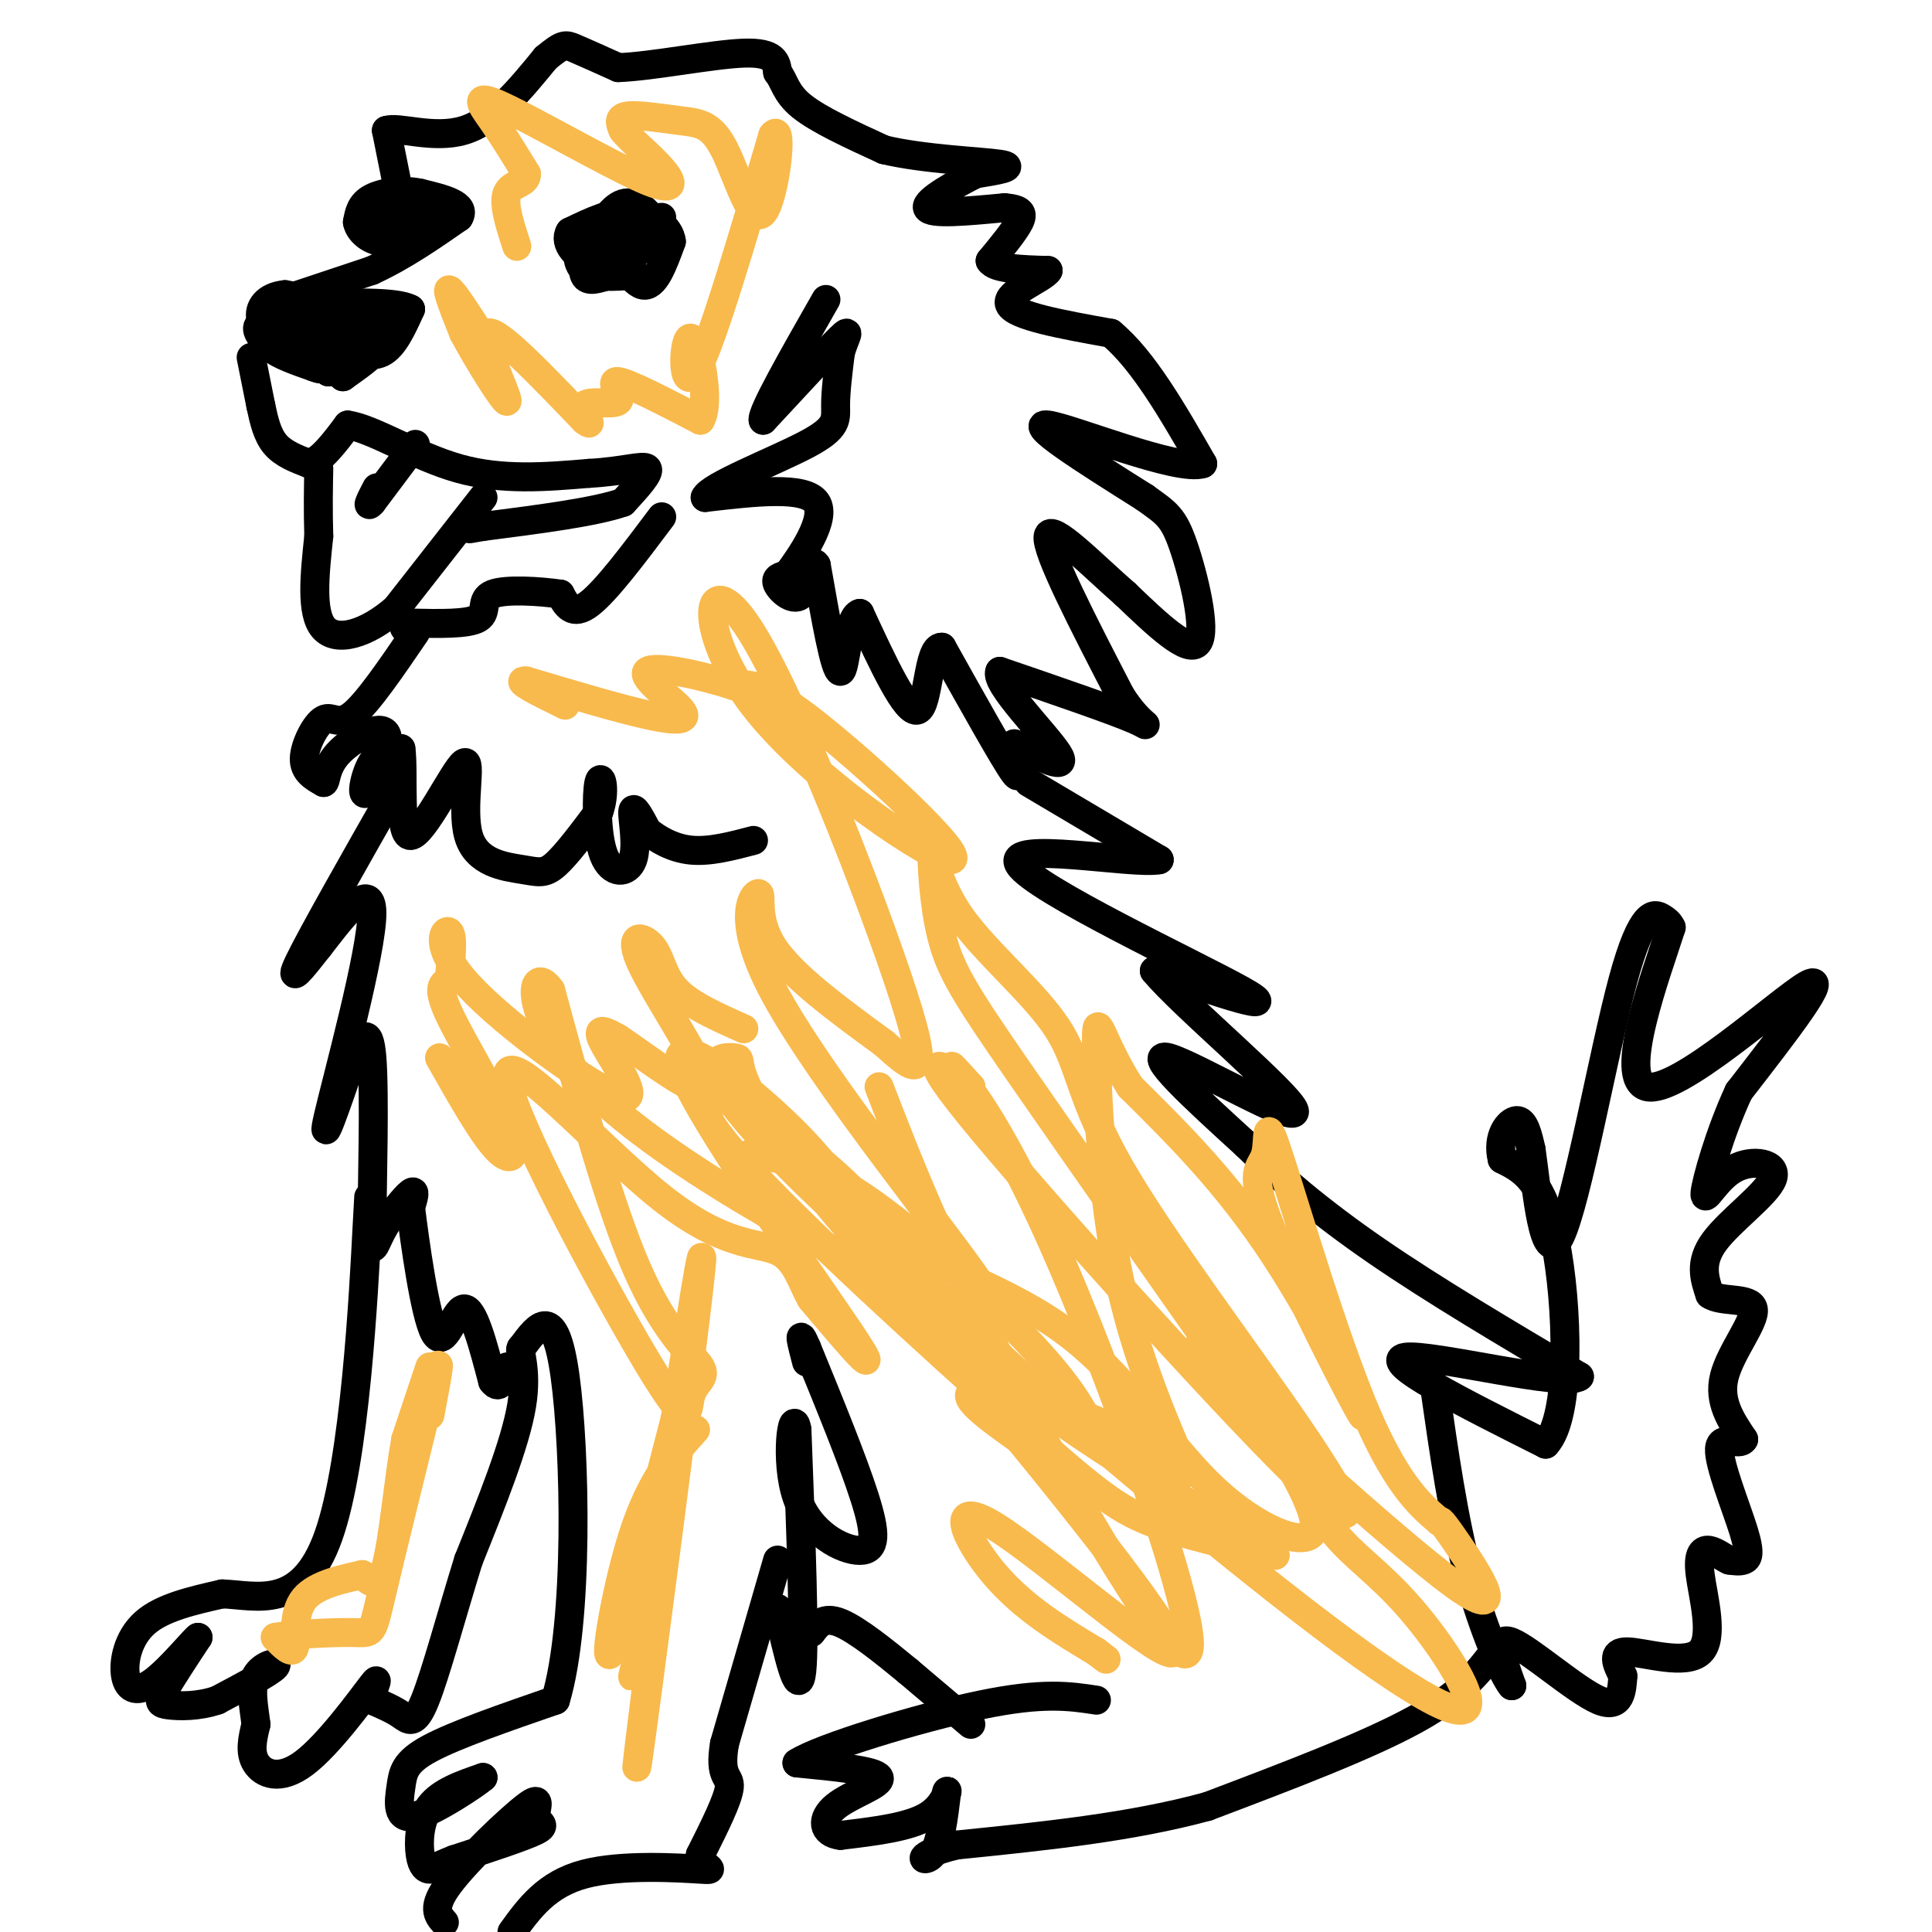 <svg viewBox='0 0 400 400' version='1.1' xmlns='http://www.w3.org/2000/svg' xmlns:xlink='http://www.w3.org/1999/xlink'><g fill='none' stroke='#000000' stroke-width='6' stroke-linecap='round' stroke-linejoin='round'><path d='M76,64c0.000,0.000 -17.000,-3.000 -17,-3'/><path d='M59,61c-4.000,0.381 -5.500,2.833 -5,5c0.500,2.167 3.000,4.048 6,5c3.000,0.952 6.500,0.976 10,1'/><path d='M70,72c3.289,0.778 6.511,2.222 9,1c2.489,-1.222 4.244,-5.111 6,-9'/><path d='M85,64c-2.833,-1.667 -12.917,-1.333 -23,-1'/><path d='M62,63c-4.689,0.289 -4.911,1.511 -3,3c1.911,1.489 5.956,3.244 10,5'/><path d='M69,71c3.500,0.333 7.250,-1.333 11,-3'/><path d='M80,68c-1.800,-1.311 -11.800,-3.089 -15,-2c-3.200,1.089 0.400,5.044 4,9'/><path d='M69,75c2.000,1.167 5.000,-0.417 8,-2'/><path d='M77,73c0.333,0.500 -2.833,2.750 -6,5'/><path d='M71,78c-2.000,-2.067 -4.000,-9.733 -5,-12c-1.000,-2.267 -1.000,0.867 -1,4'/><path d='M65,70c0.333,1.833 1.667,4.417 3,7'/><path d='M68,77c-0.167,-0.333 -2.083,-4.667 -4,-9'/><path d='M64,68c-2.933,-1.844 -8.267,-1.956 -10,-1c-1.733,0.956 0.133,2.978 2,5'/><path d='M56,72c1.833,1.500 5.417,2.750 9,4'/><path d='M65,76c1.667,0.667 1.333,0.333 1,0'/><path d='M56,63c0.000,0.000 21.000,-7.000 21,-7'/><path d='M77,56c6.500,-3.000 12.250,-7.000 18,-11'/><path d='M95,45c1.667,-2.667 -3.167,-3.833 -8,-5'/><path d='M87,40c-3.333,-0.778 -7.667,-0.222 -10,1c-2.333,1.222 -2.667,3.111 -3,5'/><path d='M74,46c0.289,1.800 2.511,3.800 5,4c2.489,0.200 5.244,-1.400 8,-3'/><path d='M87,47c2.133,-0.911 3.467,-1.689 2,-2c-1.467,-0.311 -5.733,-0.156 -10,0'/><path d='M79,45c0.500,0.333 6.750,1.167 13,2'/><path d='M137,45c0.000,0.000 -11.000,1.000 -11,1'/><path d='M126,46c-2.556,1.578 -3.444,5.022 -2,6c1.444,0.978 5.222,-0.511 9,-2'/><path d='M133,50c0.733,-1.956 -1.933,-5.844 -4,-6c-2.067,-0.156 -3.533,3.422 -5,7'/><path d='M124,51c0.378,1.667 3.822,2.333 6,2c2.178,-0.333 3.089,-1.667 4,-3'/><path d='M134,50c0.400,-1.756 -0.600,-4.644 -2,-5c-1.400,-0.356 -3.200,1.822 -5,4'/><path d='M127,49c0.289,3.244 3.511,9.356 6,10c2.489,0.644 4.244,-4.178 6,-9'/><path d='M139,50c-0.267,-2.911 -3.933,-5.689 -8,-6c-4.067,-0.311 -8.533,1.844 -13,4'/><path d='M118,48c-1.444,2.222 1.444,5.778 5,6c3.556,0.222 7.778,-2.889 12,-6'/><path d='M135,48c1.067,-2.578 -2.267,-6.022 -5,-6c-2.733,0.022 -4.867,3.511 -7,7'/><path d='M123,49c-1.756,2.867 -2.644,6.533 -2,8c0.644,1.467 2.822,0.733 5,0'/><path d='M126,57c1.800,-1.022 3.800,-3.578 3,-5c-0.800,-1.422 -4.400,-1.711 -8,-2'/><path d='M121,50c-1.689,0.978 -1.911,4.422 0,6c1.911,1.578 5.956,1.289 10,1'/><path d='M131,57c1.667,0.167 0.833,0.083 0,0'/><path d='M82,37c0.000,0.000 -2.000,-10.000 -2,-10'/><path d='M80,27c2.489,-0.889 9.711,1.889 16,0c6.289,-1.889 11.644,-8.444 17,-15'/><path d='M113,12c3.578,-2.956 4.022,-2.844 6,-2c1.978,0.844 5.489,2.422 9,4'/><path d='M128,14c6.867,-0.222 19.533,-2.778 26,-3c6.467,-0.222 6.733,1.889 7,4'/><path d='M161,15c1.444,1.778 1.556,4.222 5,7c3.444,2.778 10.222,5.889 17,9'/><path d='M183,31c8.200,1.978 20.200,2.422 24,3c3.800,0.578 -0.600,1.289 -5,2'/><path d='M202,36c-3.711,1.867 -10.489,5.533 -10,7c0.489,1.467 8.244,0.733 16,0'/><path d='M208,43c3.422,0.311 3.978,1.089 3,3c-0.978,1.911 -3.489,4.956 -6,8'/><path d='M205,54c1.000,1.667 6.500,1.833 12,2'/><path d='M217,56c-0.844,1.600 -8.956,4.600 -8,7c0.956,2.400 10.978,4.200 21,6'/><path d='M230,69c6.667,5.500 12.833,16.250 19,27'/><path d='M249,96c-5.044,1.756 -27.156,-7.356 -32,-8c-4.844,-0.644 7.578,7.178 20,15'/><path d='M237,103c4.548,3.274 5.917,3.958 8,10c2.083,6.042 4.881,17.440 3,20c-1.881,2.560 -8.440,-3.720 -15,-10'/><path d='M233,123c-6.556,-5.689 -15.444,-14.911 -16,-12c-0.556,2.911 7.222,17.956 15,33'/><path d='M232,144c4.244,6.689 7.356,6.911 3,5c-4.356,-1.911 -16.178,-5.956 -28,-10'/><path d='M207,139c-1.289,2.311 9.489,13.089 12,17c2.511,3.911 -3.244,0.956 -9,-2'/><path d='M210,154c-0.733,2.178 1.933,8.622 0,6c-1.933,-2.622 -8.467,-14.311 -15,-26'/><path d='M195,134c-2.911,-0.267 -2.689,12.067 -5,13c-2.311,0.933 -7.156,-9.533 -12,-20'/><path d='M178,127c-2.533,0.533 -2.867,11.867 -4,12c-1.133,0.133 -3.067,-10.933 -5,-22'/><path d='M169,117c-1.131,-1.952 -1.458,4.167 -3,6c-1.542,1.833 -4.298,-0.619 -5,-2c-0.702,-1.381 0.649,-1.690 2,-2'/><path d='M163,119c2.667,-3.600 8.333,-11.600 6,-15c-2.333,-3.400 -12.667,-2.200 -23,-1'/><path d='M146,103c0.845,-2.298 14.458,-7.542 21,-11c6.542,-3.458 6.012,-5.131 6,-8c-0.012,-2.869 0.494,-6.935 1,-11'/><path d='M174,73c0.867,-3.133 2.533,-5.467 0,-3c-2.533,2.467 -9.267,9.733 -16,17'/><path d='M158,87c-0.500,-1.333 6.250,-13.167 13,-25'/><path d='M52,74c0.000,0.000 2.000,10.000 2,10'/><path d='M54,84c0.667,3.156 1.333,6.044 3,8c1.667,1.956 4.333,2.978 7,4'/><path d='M64,96c2.500,-0.667 5.250,-4.333 8,-8'/><path d='M72,88c5.156,0.711 14.044,6.489 23,9c8.956,2.511 17.978,1.756 27,1'/><path d='M122,98c7.089,-0.378 11.311,-1.822 12,-1c0.689,0.822 -2.156,3.911 -5,7'/><path d='M129,104c-5.667,2.000 -17.333,3.500 -29,5'/><path d='M100,109c-4.833,0.833 -2.417,0.417 0,0'/><path d='M100,103c0.000,0.000 -18.000,23.000 -18,23'/><path d='M82,126c-6.089,5.311 -12.311,7.089 -15,4c-2.689,-3.089 -1.844,-11.044 -1,-19'/><path d='M66,111c-0.167,-5.500 -0.083,-9.750 0,-14'/><path d='M86,92c0.000,0.000 -9.000,12.000 -9,12'/><path d='M77,104c-1.333,1.500 -0.167,-0.750 1,-3'/><path d='M137,107c-5.750,7.667 -11.500,15.333 -15,18c-3.500,2.667 -4.750,0.333 -6,-2'/><path d='M116,123c-4.083,-0.595 -11.292,-1.083 -14,0c-2.708,1.083 -0.917,3.738 -3,5c-2.083,1.262 -8.042,1.131 -14,1'/><path d='M85,129c-2.333,0.500 -1.167,1.250 0,2'/><path d='M86,131c-4.958,7.280 -9.917,14.560 -13,17c-3.083,2.440 -4.292,0.042 -6,1c-1.708,0.958 -3.917,5.274 -4,8c-0.083,2.726 1.958,3.863 4,5'/><path d='M67,162c0.627,-0.125 0.196,-2.937 3,-6c2.804,-3.063 8.844,-6.378 10,-4c1.156,2.378 -2.574,10.448 -4,12c-1.426,1.552 -0.550,-3.414 1,-6c1.550,-2.586 3.775,-2.793 6,-3'/><path d='M83,155c0.688,4.738 -0.592,18.083 2,18c2.592,-0.083 9.056,-13.594 11,-15c1.944,-1.406 -0.634,9.293 1,15c1.634,5.707 7.478,6.421 11,7c3.522,0.579 4.720,1.023 7,-1c2.280,-2.023 5.640,-6.511 9,-11'/><path d='M124,168c1.432,-3.909 0.511,-8.180 0,-6c-0.511,2.180 -0.611,10.811 1,15c1.611,4.189 4.934,3.935 6,1c1.066,-2.935 -0.124,-8.553 0,-10c0.124,-1.447 1.562,1.276 3,4'/><path d='M134,172c1.889,1.600 5.111,3.600 9,4c3.889,0.400 8.444,-0.800 13,-2'/><path d='M213,162c0.000,0.000 27.000,16.000 27,16'/><path d='M240,178c-5.333,1.107 -32.167,-4.125 -29,1c3.167,5.125 36.333,20.607 46,26c9.667,5.393 -4.167,0.696 -18,-4'/><path d='M239,201c5.512,6.810 28.292,25.833 29,29c0.708,3.167 -20.655,-9.524 -26,-11c-5.345,-1.476 5.327,8.262 16,18'/><path d='M258,237c6.622,6.533 15.178,13.867 27,22c11.822,8.133 26.911,17.067 42,26'/><path d='M327,285c-2.756,2.356 -30.644,-4.756 -36,-4c-5.356,0.756 11.822,9.378 29,18'/><path d='M320,299c5.444,-5.778 4.556,-29.222 2,-42c-2.556,-12.778 -6.778,-14.889 -11,-17'/><path d='M311,240c-1.178,-4.689 1.378,-7.911 3,-8c1.622,-0.089 2.311,2.956 3,6'/><path d='M317,238c1.156,8.003 2.547,25.011 6,18c3.453,-7.011 8.968,-38.041 13,-53c4.032,-14.959 6.581,-13.845 8,-13c1.419,0.845 1.710,1.423 2,2'/><path d='M346,192c-2.952,9.286 -11.333,31.500 -5,33c6.333,1.500 27.381,-17.714 33,-21c5.619,-3.286 -4.190,9.357 -14,22'/><path d='M360,226c-3.935,8.450 -6.773,18.574 -7,21c-0.227,2.426 2.156,-2.844 6,-5c3.844,-2.156 9.150,-1.196 8,2c-1.150,3.196 -8.757,8.627 -12,13c-3.243,4.373 -2.121,7.686 -1,11'/><path d='M354,268c2.286,1.702 8.500,0.458 9,3c0.500,2.542 -4.714,8.869 -6,14c-1.286,5.131 1.357,9.065 4,13'/><path d='M361,298c-0.807,1.530 -4.825,-1.147 -5,2c-0.175,3.147 3.491,12.116 5,17c1.509,4.884 0.860,5.681 0,6c-0.860,0.319 -1.930,0.159 -3,0'/><path d='M358,323c-1.185,-0.492 -2.649,-1.723 -4,-2c-1.351,-0.277 -2.589,0.400 -2,5c0.589,4.600 3.005,13.123 0,16c-3.005,2.877 -11.430,0.108 -15,0c-3.570,-0.108 -2.285,2.446 -1,5'/><path d='M336,347c-0.214,2.726 -0.250,7.042 -5,5c-4.750,-2.042 -14.214,-10.440 -18,-12c-3.786,-1.560 -1.893,3.720 0,9'/><path d='M313,349c-1.689,-1.978 -5.911,-11.422 -9,-23c-3.089,-11.578 -5.044,-25.289 -7,-39'/><path d='M310,341c-3.500,4.750 -7.000,9.500 -17,15c-10.000,5.500 -26.500,11.750 -43,18'/><path d='M250,374c-15.833,4.333 -33.917,6.167 -52,8'/><path d='M198,382c-9.333,2.267 -6.667,3.933 -5,2c1.667,-1.933 2.333,-7.467 3,-13'/><path d='M196,371c0.378,-1.089 -0.178,2.689 -4,5c-3.822,2.311 -10.911,3.156 -18,4'/><path d='M174,380c-3.750,-0.417 -4.125,-3.458 -1,-6c3.125,-2.542 9.750,-4.583 9,-6c-0.750,-1.417 -8.875,-2.208 -17,-3'/><path d='M165,365c4.733,-3.089 25.067,-9.311 38,-12c12.933,-2.689 18.467,-1.844 24,-1'/><path d='M201,357c0.000,0.000 -13.000,-11.000 -13,-11'/><path d='M188,346c-4.867,-4.022 -10.533,-8.578 -14,-10c-3.467,-1.422 -4.733,0.289 -6,2'/><path d='M161,333c2.167,9.583 4.333,19.167 5,13c0.667,-6.167 -0.167,-28.083 -1,-50'/><path d='M165,296c-0.888,-5.308 -2.609,6.423 0,14c2.609,7.577 9.549,11.002 13,11c3.451,-0.002 3.415,-3.429 1,-11c-2.415,-7.571 -7.207,-19.285 -12,-31'/><path d='M167,279c-2.000,-4.667 -1.000,-0.833 0,3'/><path d='M161,323c0.000,0.000 -11.000,38.000 -11,38'/><path d='M150,361c-1.222,7.289 1.222,6.511 1,9c-0.222,2.489 -3.111,8.244 -6,14'/><path d='M145,384c0.321,2.929 4.125,3.250 0,3c-4.125,-0.250 -16.179,-1.071 -24,1c-7.821,2.071 -11.411,7.036 -15,12'/><path d='M92,398c-1.356,-1.523 -2.711,-3.046 1,-8c3.711,-4.954 12.490,-13.338 16,-16c3.510,-2.662 1.753,0.399 2,2c0.247,1.601 2.499,1.743 0,3c-2.499,1.257 -9.750,3.628 -17,6'/><path d='M94,385c-3.644,1.423 -4.255,1.979 -5,2c-0.745,0.021 -1.624,-0.494 -2,-3c-0.376,-2.506 -0.250,-7.002 2,-10c2.250,-2.998 6.625,-4.499 11,-6'/><path d='M100,368c-1.274,1.152 -9.960,7.030 -14,8c-4.040,0.970 -3.434,-2.970 -3,-6c0.434,-3.030 0.695,-5.152 6,-8c5.305,-2.848 15.652,-6.424 26,-10'/><path d='M115,352c4.889,-16.178 4.111,-51.622 2,-67c-2.111,-15.378 -5.556,-10.689 -9,-6'/><path d='M108,279c-0.911,0.311 1.311,4.089 0,12c-1.311,7.911 -6.156,19.956 -11,32'/><path d='M97,323c-3.512,11.298 -6.792,23.542 -9,29c-2.208,5.458 -3.345,4.131 -5,3c-1.655,-1.131 -3.827,-2.065 -6,-3'/><path d='M77,352c-0.239,-2.088 2.163,-5.807 0,-3c-2.163,2.807 -8.890,12.140 -14,16c-5.110,3.860 -8.603,2.246 -10,0c-1.397,-2.246 -0.699,-5.123 0,-8'/><path d='M53,357c-0.381,-3.298 -1.333,-7.542 0,-10c1.333,-2.458 4.952,-3.131 4,-2c-0.952,1.131 -6.476,4.065 -12,7'/><path d='M45,352c-3.976,1.357 -7.917,1.250 -10,1c-2.083,-0.250 -2.310,-0.643 -1,-3c1.310,-2.357 4.155,-6.679 7,-11'/><path d='M41,339c-0.579,0.241 -5.526,6.343 -9,9c-3.474,2.657 -5.474,1.869 -6,-1c-0.526,-2.869 0.421,-7.820 4,-11c3.579,-3.180 9.789,-4.590 16,-6'/><path d='M46,330c6.976,0.214 16.417,3.750 22,-12c5.583,-15.750 7.310,-50.786 8,-64c0.690,-13.214 0.345,-4.607 0,4'/><path d='M82,163c-8.667,15.250 -17.333,30.500 -20,36c-2.667,5.500 0.667,1.250 4,-3'/><path d='M66,196c3.702,-4.690 10.958,-14.917 11,-7c0.042,7.917 -7.131,33.976 -9,42c-1.869,8.024 1.565,-1.988 5,-12'/><path d='M73,219c1.686,-3.850 3.402,-7.476 4,0c0.598,7.476 0.078,26.056 0,34c-0.078,7.944 0.287,5.254 2,2c1.713,-3.254 4.775,-7.073 6,-8c1.225,-0.927 0.612,1.036 0,3'/><path d='M85,250c0.845,6.821 2.958,22.375 5,26c2.042,3.625 4.012,-4.679 6,-5c1.988,-0.321 3.994,7.339 6,15'/><path d='M102,286c1.500,2.000 2.250,-0.500 3,-3'/></g>
<g fill='none' stroke='#F8BA4D' stroke-width='6' stroke-linecap='round' stroke-linejoin='round'><path d='M182,225c6.078,15.732 12.156,31.464 26,58c13.844,26.536 35.453,63.876 38,59c2.547,-4.876 -13.968,-51.967 -26,-80c-12.032,-28.033 -19.581,-37.010 -22,-40c-2.419,-2.990 0.290,0.005 3,3'/><path d='M201,225c-3.434,-2.607 -13.519,-10.625 0,6c13.519,16.625 50.643,57.892 67,74c16.357,16.108 11.948,7.057 1,-9c-10.948,-16.057 -28.435,-39.120 -37,-54c-8.565,-14.880 -8.209,-21.575 -13,-29c-4.791,-7.425 -14.728,-15.578 -20,-23c-5.272,-7.422 -5.877,-14.113 -6,-13c-0.123,1.113 0.236,10.030 2,17c1.764,6.970 4.933,11.991 16,28c11.067,16.009 30.034,43.004 49,70'/><path d='M260,292c11.020,16.949 14.071,24.322 11,26c-3.071,1.678 -12.262,-2.337 -21,-11c-8.738,-8.663 -17.021,-21.972 -29,-31c-11.979,-9.028 -27.655,-13.776 -36,-19c-8.345,-5.224 -9.361,-10.926 -19,-21c-9.639,-10.074 -27.903,-24.520 -25,-15c2.903,9.520 26.972,43.006 35,55c8.028,11.994 0.014,2.497 -8,-7'/><path d='M168,269c-2.004,-3.335 -3.015,-8.171 -7,-10c-3.985,-1.829 -10.946,-0.651 -24,-11c-13.054,-10.349 -32.202,-32.226 -32,-25c0.202,7.226 19.753,43.555 29,59c9.247,15.445 8.190,10.006 9,7c0.810,-3.006 3.487,-3.579 2,-6c-1.487,-2.421 -7.139,-6.692 -13,-20c-5.861,-13.308 -11.930,-35.654 -18,-58'/><path d='M114,205c-4.463,-6.491 -6.622,6.280 10,22c16.622,15.720 52.024,34.389 69,42c16.976,7.611 15.527,4.164 5,-10c-10.527,-14.164 -30.131,-39.044 -38,-54c-7.869,-14.956 -4.003,-19.988 -3,-20c1.003,-0.012 -0.856,4.997 3,11c3.856,6.003 13.428,13.002 23,20'/><path d='M183,216c6.216,5.532 10.255,9.362 4,-10c-6.255,-19.362 -22.806,-61.918 -32,-76c-9.194,-14.082 -11.031,0.308 1,16c12.031,15.692 37.932,32.686 41,32c3.068,-0.686 -16.695,-19.053 -28,-28c-11.305,-8.947 -14.153,-8.473 -17,-8'/><path d='M152,142c-7.163,-2.364 -16.569,-4.273 -18,-3c-1.431,1.273 5.115,5.727 7,8c1.885,2.273 -0.890,2.364 -7,1c-6.110,-1.364 -15.555,-4.182 -25,-7'/><path d='M109,141c-2.833,-0.333 2.583,2.333 8,5'/><path d='M144,296c-4.625,5.131 -9.250,10.262 -13,22c-3.750,11.738 -6.625,30.083 -4,23c2.625,-7.083 10.750,-39.595 14,-52c3.250,-12.405 1.625,-4.702 0,3'/><path d='M141,292c-2.940,23.798 -10.292,81.792 -9,73c1.292,-8.792 11.226,-84.369 13,-101c1.774,-16.631 -4.613,25.685 -11,68'/><path d='M134,332c-2.467,14.222 -3.133,15.778 -3,15c0.133,-0.778 1.067,-3.889 2,-7'/><path d='M155,239c6.533,0.778 13.067,1.556 24,9c10.933,7.444 26.267,21.556 35,31c8.733,9.444 10.867,14.222 13,19'/><path d='M227,298c-5.337,-3.439 -25.179,-21.537 -35,-32c-9.821,-10.463 -9.622,-13.291 -15,-19c-5.378,-5.709 -16.333,-14.301 -24,-18c-7.667,-3.699 -12.045,-2.507 0,11c12.045,13.507 40.512,39.329 57,54c16.488,14.671 20.997,18.192 28,21c7.003,2.808 16.502,4.904 26,7'/><path d='M264,322c-6.240,-4.500 -34.840,-19.251 -58,-38c-23.160,-18.749 -40.878,-41.496 -48,-53c-7.122,-11.504 -3.647,-11.763 -6,-12c-2.353,-0.237 -10.534,-0.450 8,19c18.534,19.450 63.784,58.563 94,83c30.216,24.437 45.398,34.200 49,33c3.602,-1.200 -4.376,-13.361 -11,-21c-6.624,-7.639 -11.892,-10.754 -16,-16c-4.108,-5.246 -7.054,-12.623 -10,-20'/><path d='M266,297c-8.520,-9.391 -24.820,-22.868 -17,-15c7.820,7.868 39.759,37.080 52,46c12.241,8.920 4.783,-2.451 1,-8c-3.783,-5.549 -3.892,-5.274 -4,-5'/><path d='M298,315c-2.951,-2.568 -8.329,-6.488 -15,-22c-6.671,-15.512 -14.635,-42.615 -18,-53c-3.365,-10.385 -2.131,-4.051 -3,-1c-0.869,3.051 -3.841,2.818 1,15c4.841,12.182 17.496,36.780 19,39c1.504,2.220 -8.142,-17.937 -18,-33c-9.858,-15.063 -19.929,-25.031 -30,-35'/><path d='M234,225c-6.293,-9.846 -7.025,-16.962 -7,-9c0.025,7.962 0.808,31.001 5,50c4.192,18.999 11.794,33.959 13,38c1.206,4.041 -3.983,-2.835 -14,-8c-10.017,-5.165 -24.862,-8.619 -29,-8c-4.138,0.619 2.431,5.309 9,10'/><path d='M211,298c10.815,13.196 33.352,41.187 32,44c-1.352,2.813 -26.595,-19.550 -37,-26c-10.405,-6.450 -5.973,3.014 0,10c5.973,6.986 13.486,11.493 21,16'/><path d='M227,342c3.500,2.667 1.750,1.333 0,0'/><path d='M100,70c-3.167,-4.917 -6.333,-9.833 -7,-10c-0.667,-0.167 1.167,4.417 3,9'/><path d='M96,69c2.976,5.607 8.917,15.125 9,14c0.083,-1.125 -5.690,-12.893 -4,-14c1.690,-1.107 10.845,8.446 20,18'/><path d='M121,87c2.616,2.077 -0.845,-1.732 0,-3c0.845,-1.268 5.997,0.005 7,-1c1.003,-1.005 -2.142,-4.287 0,-4c2.142,0.287 9.571,4.144 17,8'/><path d='M145,87c2.310,-3.607 -0.417,-16.625 -2,-17c-1.583,-0.375 -2.024,11.893 1,7c3.024,-4.893 9.512,-26.946 16,-49'/><path d='M160,28c2.408,-3.258 0.427,13.097 -2,16c-2.427,2.903 -5.300,-7.644 -8,-13c-2.700,-5.356 -5.227,-5.519 -9,-6c-3.773,-0.481 -8.792,-1.280 -11,-1c-2.208,0.280 -1.604,1.640 -1,3'/><path d='M129,27c1.444,1.908 5.553,5.177 8,8c2.447,2.823 3.233,5.200 -4,2c-7.233,-3.200 -22.486,-11.977 -29,-15c-6.514,-3.023 -4.290,-0.292 -2,3c2.290,3.292 4.645,7.146 7,11'/><path d='M109,36c0.111,2.111 -3.111,1.889 -4,4c-0.889,2.111 0.556,6.556 2,11'/><path d='M89,283c0.000,0.000 -5.000,15.000 -5,15'/><path d='M84,298c-1.444,8.022 -2.556,20.578 -4,26c-1.444,5.422 -3.222,3.711 -5,2'/><path d='M75,326c-3.417,0.821 -9.458,1.875 -12,5c-2.542,3.125 -1.583,8.321 -2,10c-0.417,1.679 -2.208,-0.161 -4,-2'/><path d='M57,339c2.774,-0.595 11.708,-1.083 16,-1c4.292,0.083 3.940,0.738 6,-8c2.060,-8.738 6.530,-26.869 11,-45'/><path d='M90,285c1.667,-6.167 0.333,0.917 -1,8'/><path d='M91,219c4.488,7.952 8.976,15.905 12,19c3.024,3.095 4.583,1.333 2,-5c-2.583,-6.333 -9.310,-17.238 -12,-23c-2.690,-5.762 -1.345,-6.381 0,-7'/><path d='M93,203c0.276,-3.596 0.966,-9.085 0,-10c-0.966,-0.915 -3.589,2.744 4,11c7.589,8.256 25.389,21.107 31,23c5.611,1.893 -0.968,-7.174 -3,-11c-2.032,-3.826 0.484,-2.413 3,-1'/><path d='M128,215c5.353,3.531 17.235,12.858 18,10c0.765,-2.858 -9.589,-17.900 -13,-25c-3.411,-7.100 0.120,-6.258 2,-4c1.880,2.258 2.109,5.931 5,9c2.891,3.069 8.446,5.535 14,8'/></g>
</svg>
